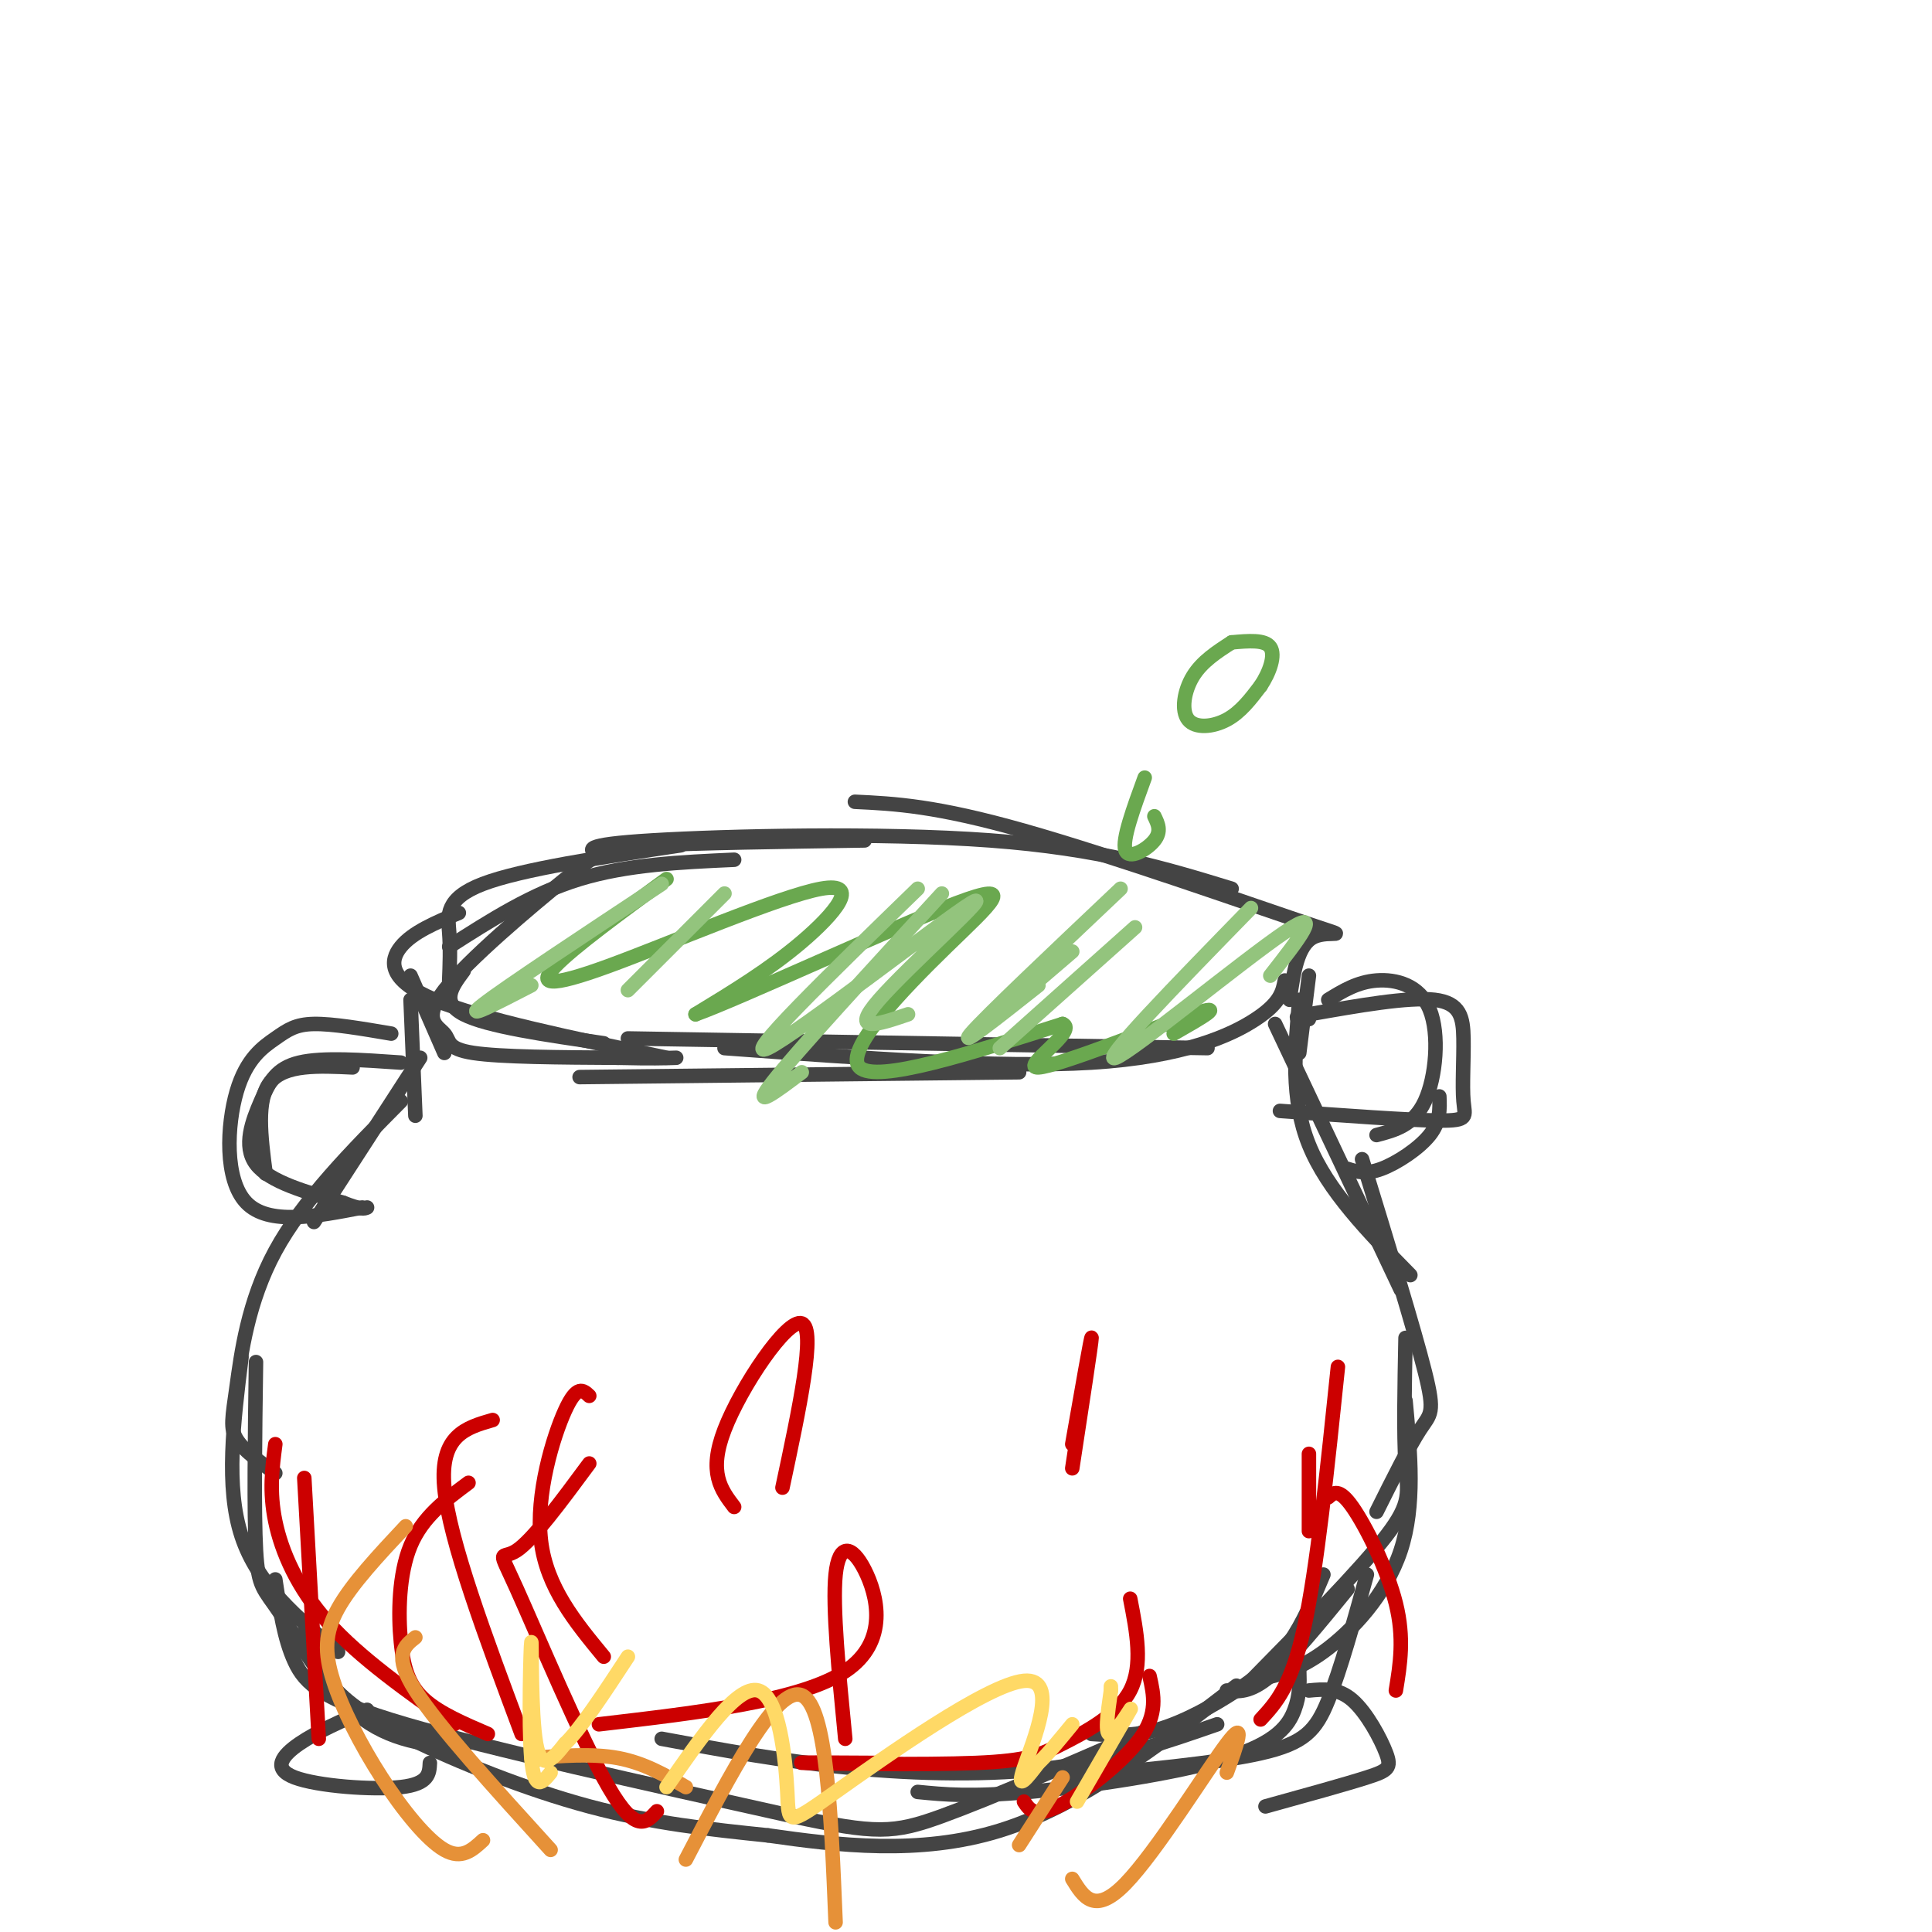 <svg viewBox='0 0 400 400' version='1.1' xmlns='http://www.w3.org/2000/svg' xmlns:xlink='http://www.w3.org/1999/xlink'><g fill='none' stroke='#444444' stroke-width='3' stroke-linecap='round' stroke-linejoin='round'><path d='M120,223c0.000,0.000 91.000,-1.000 91,-1'/><path d='M130,215c0.000,0.000 120.000,2.000 120,2'/><path d='M150,217c28.444,2.089 56.889,4.178 76,3c19.111,-1.178 28.889,-5.622 34,-9c5.111,-3.378 5.556,-5.689 6,-8'/><path d='M267,207c0.821,-5.685 1.643,-11.369 5,-13c3.357,-1.631 9.250,0.792 -2,-3c-11.250,-3.792 -39.643,-13.798 -58,-19c-18.357,-5.202 -26.679,-5.601 -35,-6'/><path d='M255,184c-13.578,-4.156 -27.156,-8.311 -50,-10c-22.844,-1.689 -54.956,-0.911 -70,0c-15.044,0.911 -13.022,1.956 -11,3'/><path d='M179,174c-17.317,0.263 -34.633,0.526 -44,1c-9.367,0.474 -10.783,1.160 -18,7c-7.217,5.840 -20.233,16.833 -25,23c-4.767,6.167 -1.283,7.506 0,9c1.283,1.494 0.367,3.141 6,4c5.633,0.859 17.817,0.929 30,1'/><path d='M128,219c7.000,0.167 9.500,0.083 12,0'/><path d='M96,201c-2.417,3.250 -4.833,6.500 0,9c4.833,2.500 16.917,4.250 29,6'/><path d='M138,219c-19.222,-4.000 -38.444,-8.000 -48,-12c-9.556,-4.000 -9.444,-8.000 -7,-11c2.444,-3.000 7.222,-5.000 12,-7'/><path d='M93,196c8.583,-5.500 17.167,-11.000 27,-14c9.833,-3.000 20.917,-3.500 32,-4'/><path d='M141,175c-16.533,2.489 -33.067,4.978 -41,8c-7.933,3.022 -7.267,6.578 -7,10c0.267,3.422 0.133,6.711 0,10'/><path d='M85,202c0.000,0.000 7.000,16.000 7,16'/><path d='M85,207c0.000,0.000 1.000,24.000 1,24'/><path d='M87,219c0.000,0.000 -22.000,34.000 -22,34'/><path d='M83,228c-10.131,10.220 -20.262,20.440 -26,31c-5.738,10.560 -7.083,21.458 -8,28c-0.917,6.542 -1.405,8.726 0,11c1.405,2.274 4.702,4.637 8,7'/><path d='M50,281c-1.667,13.417 -3.333,26.833 0,37c3.333,10.167 11.667,17.083 20,24'/><path d='M53,282c-0.220,15.595 -0.440,31.190 0,39c0.440,7.810 1.542,7.833 5,13c3.458,5.167 9.274,15.476 16,21c6.726,5.524 14.363,6.262 22,7'/><path d='M271,202c0.000,0.000 -2.000,16.000 -2,16'/><path d='M269,207c-0.917,10.250 -1.833,20.500 2,30c3.833,9.500 12.417,18.250 21,27'/><path d='M264,212c0.000,0.000 26.000,55.000 26,55'/><path d='M282,240c5.400,17.622 10.800,35.244 13,44c2.200,8.756 1.200,8.644 -1,12c-2.200,3.356 -5.600,10.178 -9,17'/><path d='M291,277c-0.200,10.000 -0.400,20.000 0,26c0.400,6.000 1.400,8.000 -4,15c-5.400,7.000 -17.200,19.000 -29,31'/><path d='M291,290c1.022,10.889 2.044,21.778 -1,31c-3.044,9.222 -10.156,16.778 -16,21c-5.844,4.222 -10.422,5.111 -15,6'/><path d='M279,329c-5.917,7.250 -11.833,14.500 -16,18c-4.167,3.500 -6.583,3.250 -9,3'/><path d='M275,207c3.012,-1.845 6.024,-3.690 10,-4c3.976,-0.310 8.917,0.917 11,6c2.083,5.083 1.310,14.024 -1,19c-2.310,4.976 -6.155,5.988 -10,7'/><path d='M265,230c13.388,0.973 26.775,1.946 33,2c6.225,0.054 5.287,-0.810 5,-4c-0.287,-3.190 0.077,-8.705 0,-13c-0.077,-4.295 -0.593,-7.370 -6,-8c-5.407,-0.630 -15.703,1.185 -26,3'/><path d='M271,210c-4.333,0.667 -2.167,0.833 0,1'/><path d='M83,220c-8.107,-0.565 -16.214,-1.131 -21,0c-4.786,1.131 -6.250,3.958 -8,8c-1.750,4.042 -3.786,9.298 -1,13c2.786,3.702 10.393,5.851 18,8'/><path d='M71,249c3.833,1.500 4.417,1.250 5,1'/><path d='M75,250c-9.713,1.876 -19.426,3.751 -24,-1c-4.574,-4.751 -4.010,-16.129 -2,-23c2.010,-6.871 5.464,-9.234 8,-11c2.536,-1.766 4.153,-2.933 8,-3c3.847,-0.067 9.923,0.967 16,2'/><path d='M73,221c-7.000,-0.333 -14.000,-0.667 -17,3c-3.000,3.667 -2.000,11.333 -1,19'/><path d='M298,227c0.111,2.600 0.222,5.200 -2,8c-2.222,2.800 -6.778,5.800 -10,7c-3.222,1.200 -5.111,0.600 -7,0'/><path d='M63,336c1.071,4.095 2.143,8.190 5,12c2.857,3.810 7.500,7.333 17,12c9.500,4.667 23.857,10.476 37,14c13.143,3.524 25.071,4.762 37,6'/><path d='M159,380c14.244,2.044 31.356,4.156 48,-1c16.644,-5.156 32.822,-17.578 49,-30'/><path d='M274,326c-2.107,5.018 -4.214,10.036 -7,14c-2.786,3.964 -6.250,6.875 -11,10c-4.750,3.125 -10.786,6.464 -16,8c-5.214,1.536 -9.607,1.268 -14,1'/><path d='M283,326c-2.733,9.867 -5.467,19.733 -8,26c-2.533,6.267 -4.867,8.933 -14,11c-9.133,2.067 -25.067,3.533 -41,5'/><path d='M269,346c0.077,2.458 0.155,4.917 -1,8c-1.155,3.083 -3.542,6.792 -14,10c-10.458,3.208 -28.988,5.917 -41,7c-12.012,1.083 -17.506,0.542 -23,0'/><path d='M76,354c-5.185,2.256 -10.369,4.512 -14,7c-3.631,2.488 -5.708,5.208 -1,7c4.708,1.792 16.202,2.655 22,2c5.798,-0.655 5.899,-2.827 6,-5'/><path d='M271,350c3.018,-0.286 6.036,-0.571 9,2c2.964,2.571 5.875,8.000 7,11c1.125,3.000 0.464,3.571 -4,5c-4.464,1.429 -12.732,3.714 -21,6'/><path d='M57,327c0.911,6.156 1.822,12.311 4,17c2.178,4.689 5.622,7.911 23,13c17.378,5.089 48.689,12.044 80,19'/><path d='M164,376c17.422,3.756 20.978,3.644 31,0c10.022,-3.644 26.511,-10.822 43,-18'/><path d='M252,357c-10.556,3.667 -21.111,7.333 -34,9c-12.889,1.667 -28.111,1.333 -42,0c-13.889,-1.333 -26.444,-3.667 -39,-6'/></g>
<g fill='none' stroke='#cc0000' stroke-width='3' stroke-linecap='round' stroke-linejoin='round'><path d='M136,375c-2.167,2.393 -4.333,4.786 -10,-5c-5.667,-9.786 -14.833,-31.750 -19,-41c-4.167,-9.250 -3.333,-5.786 0,-8c3.333,-2.214 9.167,-10.107 15,-18'/><path d='M122,289c-1.267,-1.200 -2.533,-2.400 -5,3c-2.467,5.400 -6.133,17.400 -5,27c1.133,9.600 7.067,16.800 13,24'/><path d='M124,357c20.911,-2.446 41.821,-4.893 51,-11c9.179,-6.107 6.625,-15.875 4,-21c-2.625,-5.125 -5.321,-5.607 -6,1c-0.679,6.607 0.661,20.304 2,34'/><path d='M183,365c-10.292,-0.064 -20.584,-0.128 -16,0c4.584,0.128 24.043,0.447 35,0c10.957,-0.447 13.411,-1.659 18,-4c4.589,-2.341 11.311,-5.812 14,-11c2.689,-5.188 1.344,-12.094 0,-19'/><path d='M238,347c0.889,3.911 1.778,7.822 -2,13c-3.778,5.178 -12.222,11.622 -17,14c-4.778,2.378 -5.889,0.689 -7,-1'/><path d='M261,356c3.167,-3.417 6.333,-6.833 9,-19c2.667,-12.167 4.833,-33.083 7,-54'/><path d='M271,301c0.000,0.000 0.000,16.000 0,16'/><path d='M275,310c1.111,-0.978 2.222,-1.956 5,2c2.778,3.956 7.222,12.844 9,20c1.778,7.156 0.889,12.578 0,18'/><path d='M108,359c-7.500,-20.083 -15.000,-40.167 -16,-51c-1.000,-10.833 4.500,-12.417 10,-14'/><path d='M97,307c-4.774,3.548 -9.548,7.095 -12,13c-2.452,5.905 -2.583,14.167 -2,20c0.583,5.833 1.881,9.238 5,12c3.119,2.762 8.060,4.881 13,7'/><path d='M94,357c-9.756,-6.889 -19.511,-13.778 -26,-21c-6.489,-7.222 -9.711,-14.778 -11,-21c-1.289,-6.222 -0.644,-11.111 0,-16'/><path d='M63,306c0.000,0.000 3.000,54.000 3,54'/><path d='M152,312c-2.711,-3.556 -5.422,-7.111 -2,-16c3.422,-8.889 12.978,-23.111 16,-22c3.022,1.111 -0.489,17.556 -4,34'/><path d='M222,304c2.000,-13.083 4.000,-26.167 4,-27c0.000,-0.833 -2.000,10.583 -4,22'/></g>
<g fill='none' stroke='#e69138' stroke-width='3' stroke-linecap='round' stroke-linejoin='round'><path d='M100,381c-2.198,2.030 -4.396,4.061 -8,2c-3.604,-2.061 -8.616,-8.212 -13,-15c-4.384,-6.788 -8.142,-14.212 -10,-20c-1.858,-5.788 -1.817,-9.939 1,-15c2.817,-5.061 8.408,-11.030 14,-17'/><path d='M86,339c-2.333,1.833 -4.667,3.667 0,11c4.667,7.333 16.333,20.167 28,33'/><path d='M110,364c6.333,-0.500 12.667,-1.000 18,0c5.333,1.000 9.667,3.500 14,6'/><path d='M142,385c9.417,-18.083 18.833,-36.167 24,-34c5.167,2.167 6.083,24.583 7,47'/><path d='M211,382c0.000,0.000 9.000,-14.000 9,-14'/><path d='M222,389c2.311,3.778 4.622,7.556 11,1c6.378,-6.556 16.822,-23.444 21,-29c4.178,-5.556 2.089,0.222 0,6'/></g>
<g fill='none' stroke='#6aa84f' stroke-width='3' stroke-linecap='round' stroke-linejoin='round'><path d='M138,182c-9.636,7.059 -19.273,14.118 -23,18c-3.727,3.882 -1.545,4.587 11,0c12.545,-4.587 35.455,-14.466 44,-16c8.545,-1.534 2.727,5.276 -4,11c-6.727,5.724 -14.364,10.362 -22,15'/><path d='M144,210c8.526,-3.006 40.842,-18.022 54,-23c13.158,-4.978 7.158,0.083 -2,9c-9.158,8.917 -21.474,21.691 -18,25c3.474,3.309 22.737,-2.845 42,-9'/><path d='M220,212c3.417,1.345 -9.042,9.208 -5,9c4.042,-0.208 24.583,-8.488 32,-11c7.417,-2.512 1.708,0.744 -4,4'/><path d='M237,161c-2.356,6.444 -4.711,12.889 -4,15c0.711,2.111 4.489,-0.111 6,-2c1.511,-1.889 0.756,-3.444 0,-5'/><path d='M255,133c-3.071,1.982 -6.143,3.964 -8,7c-1.857,3.036 -2.500,7.125 -1,9c1.500,1.875 5.143,1.536 8,0c2.857,-1.536 4.929,-4.268 7,-7'/><path d='M261,142c1.889,-2.822 3.111,-6.378 2,-8c-1.111,-1.622 -4.556,-1.311 -8,-1'/></g>
<g fill='none' stroke='#ffd966' stroke-width='3' stroke-linecap='round' stroke-linejoin='round'><path d='M114,367c-1.696,2.071 -3.393,4.143 -4,-3c-0.607,-7.143 -0.125,-23.500 0,-24c0.125,-0.500 -0.107,14.857 1,21c1.107,6.143 3.554,3.071 6,0'/><path d='M117,361c3.167,-3.000 8.083,-10.500 13,-18'/><path d='M138,370c7.336,-10.606 14.673,-21.211 19,-20c4.327,1.211 5.646,14.239 6,21c0.354,6.761 -0.256,7.256 10,0c10.256,-7.256 31.376,-22.261 39,-23c7.624,-0.739 1.750,12.789 0,18c-1.750,5.211 0.625,2.106 3,-1'/><path d='M215,365c1.667,-1.500 4.333,-4.750 7,-8'/><path d='M223,373c5.089,-8.778 10.178,-17.556 11,-19c0.822,-1.444 -2.622,4.444 -4,5c-1.378,0.556 -0.689,-4.222 0,-9'/><path d='M230,350c0.000,-1.500 0.000,-0.750 0,0'/></g>
<g fill='none' stroke='#93c47d' stroke-width='3' stroke-linecap='round' stroke-linejoin='round'><path d='M150,185c0.000,0.000 -20.000,20.000 -20,20'/><path d='M195,185c-15.083,16.417 -30.167,32.833 -35,39c-4.833,6.167 0.583,2.083 6,-2'/><path d='M235,192c0.000,0.000 -28.000,25.000 -28,25'/><path d='M232,184c-14.083,13.333 -28.167,26.667 -31,30c-2.833,3.333 5.583,-3.333 14,-10'/><path d='M259,188c-15.778,16.178 -31.556,32.356 -28,31c3.556,-1.356 26.444,-20.244 35,-26c8.556,-5.756 2.778,1.622 -3,9'/><path d='M137,183c-16.250,10.750 -32.500,21.500 -37,25c-4.500,3.500 2.750,-0.250 10,-4'/><path d='M190,184c-18.452,17.917 -36.905,35.833 -31,33c5.905,-2.833 36.167,-26.417 42,-30c5.833,-3.583 -12.762,12.833 -19,20c-6.238,7.167 -0.119,5.083 6,3'/><path d='M222,197c0.000,0.000 -7.000,6.000 -7,6'/></g>
</svg>
